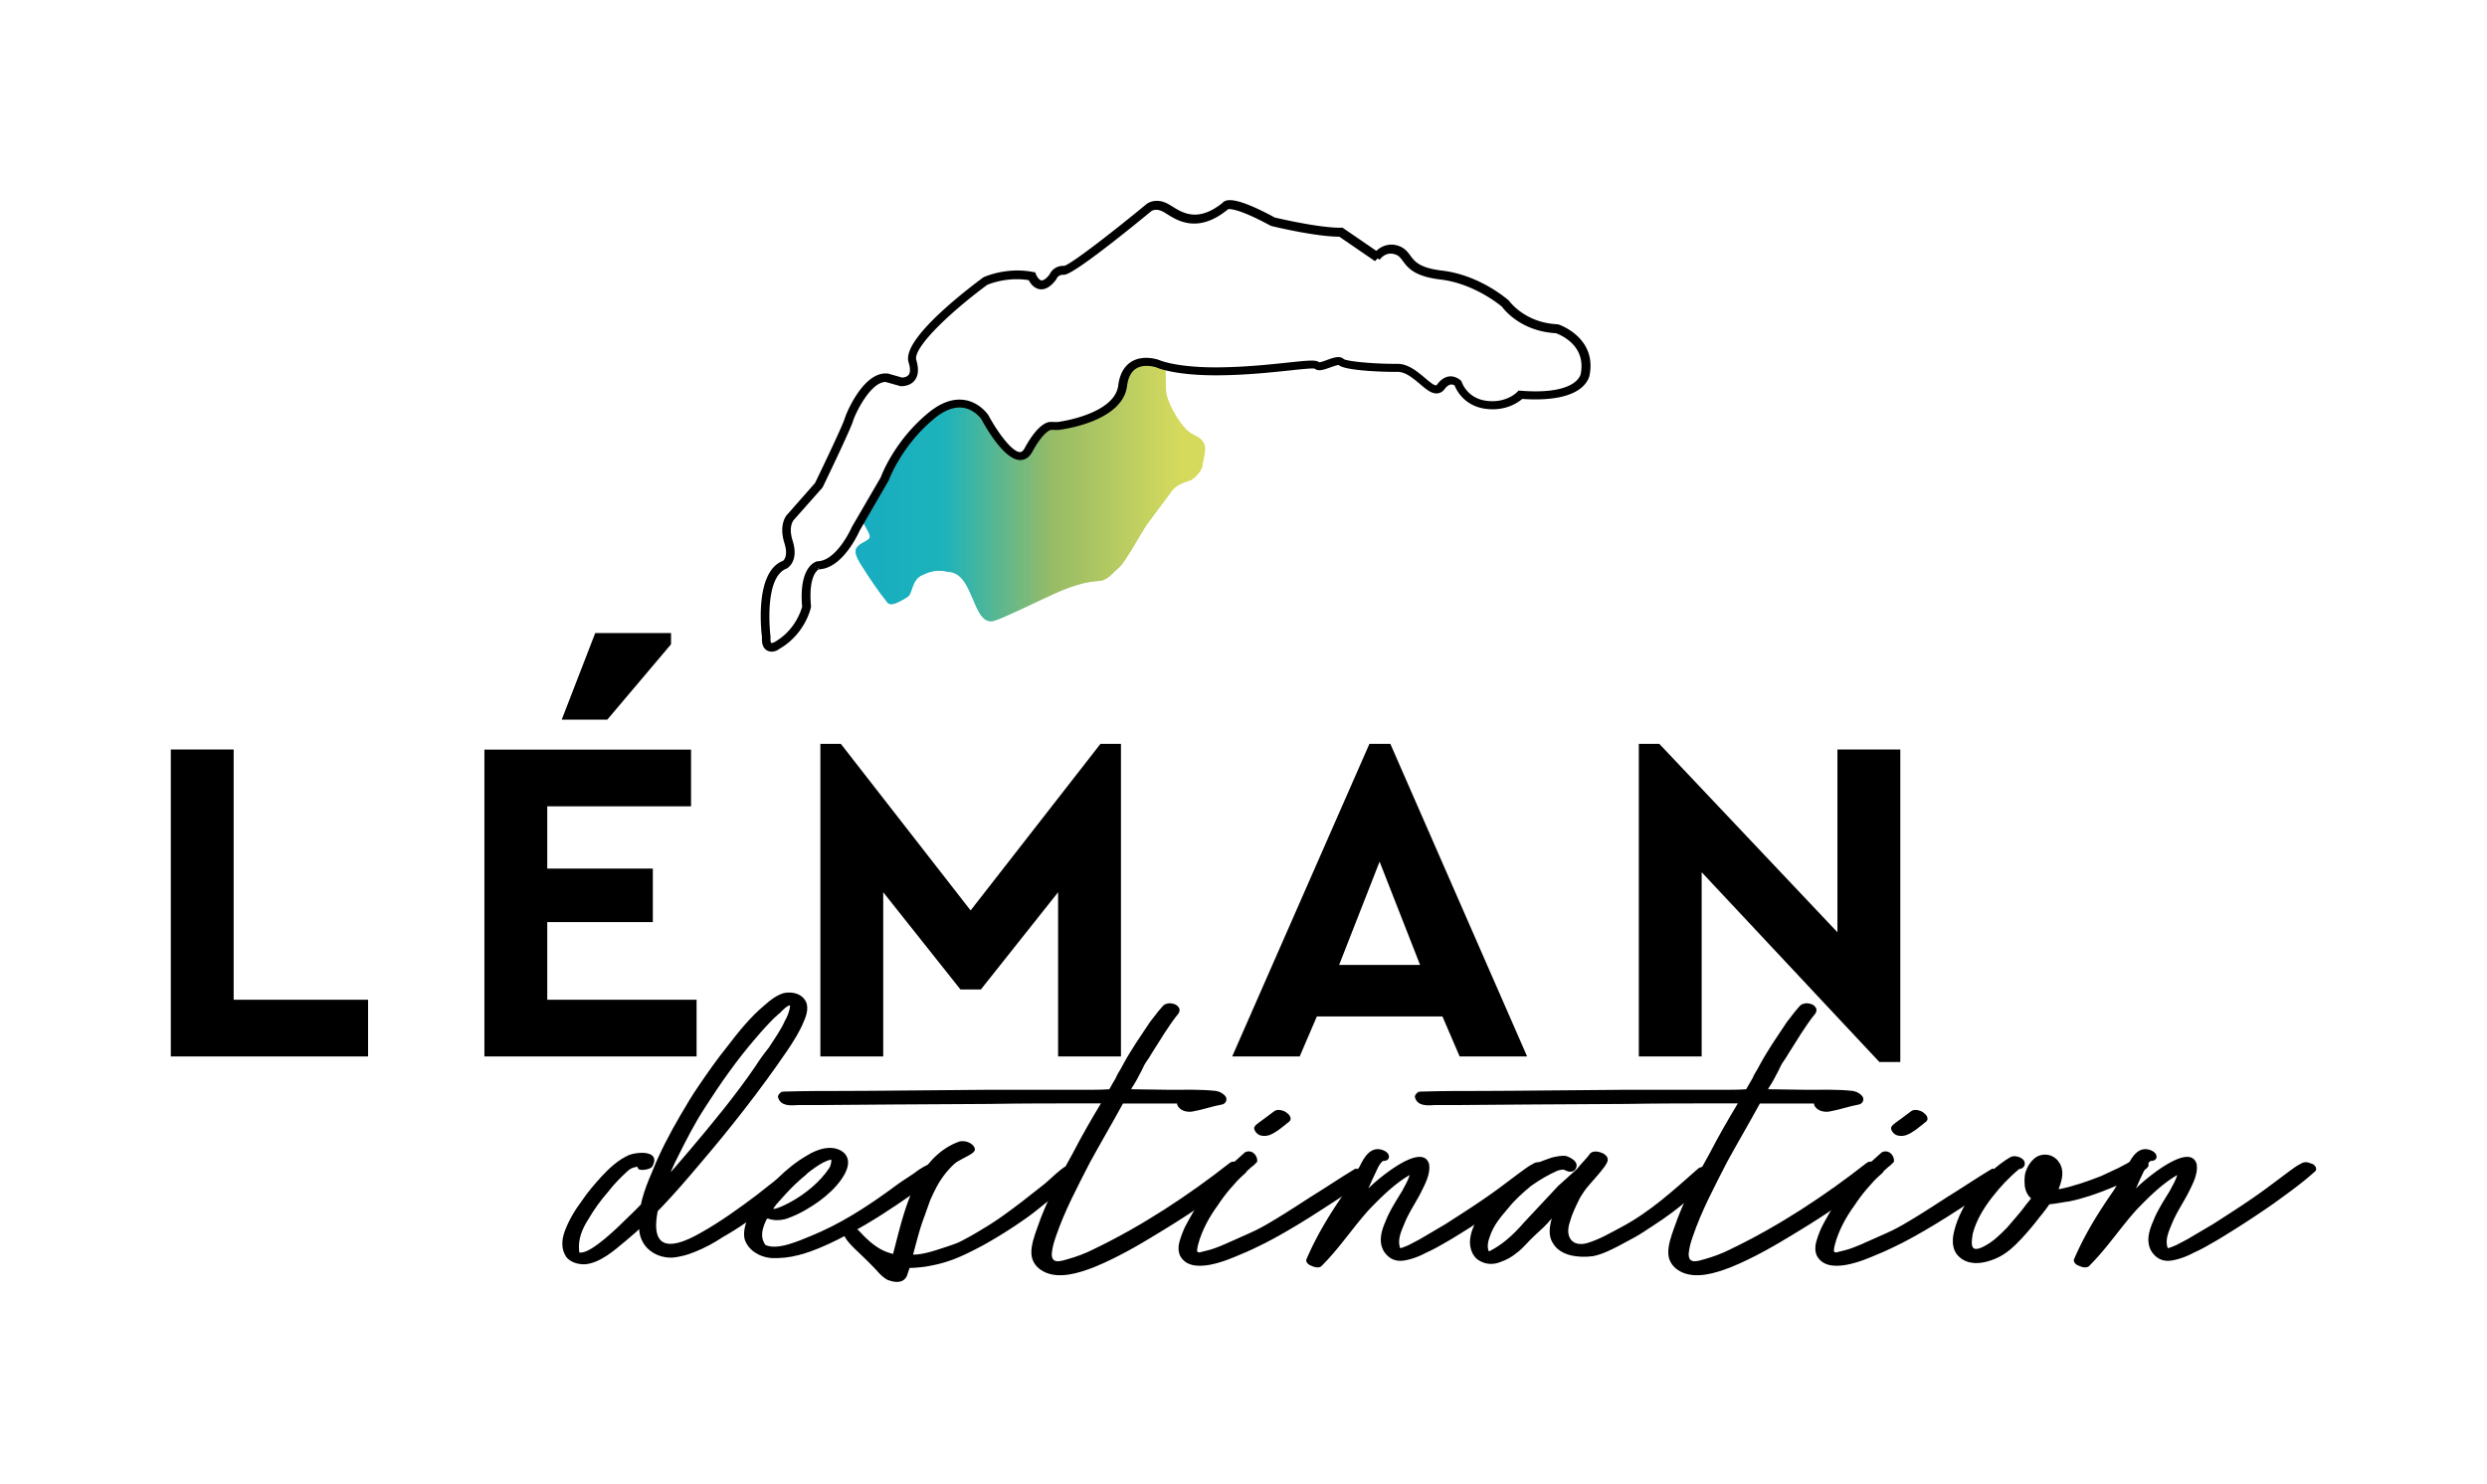 <svg version="1.1" id="Calque_1" xmlns="http://www.w3.org/2000/svg" xmlns:xlink="http://www.w3.org/1999/xlink" x="0" y="0" viewBox="0 0 220 131.29" xml:space="preserve"><path d="M15.11 66.31v27.16h17.45v-5.02H20.67V66.31zM42.85 66.31v27.16h18.77v-5.02H48.41v-6.87h9.34v-4.73h-9.34v-5.51h12.72v-5.02H42.85zm9.8-10.29-2.96 7.65h4.03L59.36 57v-.99h-6.71zM99.16 65.81v27.66H93.6V78.94l-6.83 8.6h-1.81l-6.83-8.6v14.53h-5.56V65.81h1.81l11.48 14.74 11.49-14.74zM122.04 76.23l-3.58 9.14h7.16l-3.58-9.14zm5.56 13.7h-11.11l-1.52 3.54H109l12.14-27.66h1.85l12.1 27.66h-5.97l-1.52-3.54zM144.97 65.81v27.66h5.56v-16.3l15.72 16.79h1.85V66.31h-5.56v16.17l-15.76-16.67zM56.38 103.22c-.16.05-.47.05-.83.36-.63.57-1.2 1.15-1.72 1.82-.68.78-1.25 1.56-1.77 2.45-.57.89-.94 1.77-.83 2.87.05.16.05.1.16.1.99 0 3.28-2.24 4.06-3.02 1.98-1.88 3.75-3.91 5.52-5.99 2.03-2.4 4.06-4.85 5.84-7.45.36-.57.78-1.15 1.2-1.67.26-.42.52-.78.78-1.2.26-.42.47-.78.63-1.15.21-.36.42-.83.47-1.35 0-.1-.26 0-.63.36l-.21.21-.1.1c-.16.1-.26.26-.42.36-.57.57-1.15 1.2-1.67 1.82-1.67 1.93-3.13 4.01-4.53 6.2-.94 1.46-1.62 2.81-2.35 4.27-1.35 2.61-4.48 10.53 2.08 6.72 1.67-.94 3.34-2.14 4.85-3.28.68-.52 1.3-1.04 1.93-1.51.16-.16.94-.73 1.2-.99.26-.21.63-.16.94 0 .21.05.57.42.31.68-2.29 1.88-4.48 3.91-7.35 5.52-.78.52-1.56.94-2.45 1.3-.63.26-1.35.47-2.08.52-.83 0-1.56-.26-2.14-.83-.47-.47-.73-1.15-.73-1.77-.16-1.72.47-3.44 1.15-5 .68-1.72 1.56-3.39 2.5-5 .52-.89 1.04-1.77 1.62-2.61.78-1.15 1.62-2.35 2.5-3.44.99-1.3 2.08-2.66 3.34-3.7.47-.42.99-.83 1.62-1.04.63-.16 1.46-.05 1.88.52.47.57.21 1.41-.05 1.98-.36.89-.89 1.72-1.41 2.5-2.45 3.6-5.16 7.04-7.97 10.32-1.98 2.35-4.06 4.69-6.41 6.62-.99.83-2.19 1.88-3.49 2.03-.63.05-1.35-.16-1.72-.63-.47-.68-.42-1.51-.16-2.24.36-.99.89-1.88 1.51-2.71.52-.78 1.15-1.51 1.77-2.19.68-.73 1.46-1.46 2.4-1.88.73-.31 2.66-.42 2.19.78l-.1.21c-.16.31-1.15.42-1.25.21-.08-.13-.08-.18-.08-.18z"/><path d="m67.9 107.8-.1.1c-.31.68-.63 1.46-.1 2.24 1.04.52 2.97-.36 4.01-.78 2.55-1.04 4.9-2.5 7.71-4.59.57-.42 1.3-.83 1.82-1.25.26-.16.63-.42.99-.52.42-.16 1.2.16 1.04.68l-.1.16-.16.16-.68.52-.21.16-1.67 1.15c-1.51 1.04-3.28 2.24-5.26 3.28-1.35.73-3.07 1.56-4.53 1.93-.78.21-1.67.31-2.5.26-.99-.1-1.98-.68-2.29-1.67-.21-.94.31-2.03.78-2.81.57-.89 1.41-1.88 2.19-2.61.68-.68 1.56-1.41 2.55-1.98.83-.52 2.19-1.04 3.18-.31.83.68.36 1.72-.16 2.45-.52.73-1.2 1.36-1.98 1.93-.73.52-1.67 1.09-2.55 1.41-.52.25-1.36.35-1.98.09zm5.47-4.48s.21-.36.16-.73c-.47.1-.94.36-1.46.73-1.2.83-2.29 1.98-3.39 3.23l-.26.36c-.21.32 3.23-.98 4.95-3.59z"/><path d="M95.26 104c-.31.42-.68.68-1.15 1.09-.37.31-.73.68-1.15.99-.83.63-1.2.99-2.08 1.62a41 41 0 0 1-3.96 2.5c-1.88.99-3.07 1.56-5.16 1.88-.42.05-.89.1-1.3.1-.05.16-.1.31-.16.47-.21.89-1.04.89-1.82.57-.36-.21-.68-.52-.94-.83-1.67-1.77-2.61-2.35-2.92-3.23-.16-.16-.05-.47.26-.57.78-.21 1.04.26 1.51.73.68.68 1.46 1.35 2.61 1.62.52-1.98.94-3.86 1.77-5.73.83-1.82 2.14-3.54 4.12-4.22.47-.1 1.09.1 1.3.52.26.47-.52.68-1.56 1.3-.16.1-1.15.94-1.88 2.4l-.16.31-.31.68-.52 1.46c-.42 1.09-.73 2.4-.99 3.34.94 0 1.93-.36 2.92-.68.94-.31 1.15-.42 1.35-.52 1.09-.57 1.41-.78 2.35-1.35 1.09-.68 1.98-1.35 3.02-2.14l1.72-1.35c.63-.47 1.3-1.2 1.98-1.67.31-.21.73-.1 1.04.1.21.14.27.35.11.61z"/><path d="M110.16 103.79c-1.09.99-2.55 1.88-3.75 2.76-1.25.89-2.5 1.67-3.86 2.5-1.88 1.15-3.75 2.24-5.79 3.07-1.35.52-3.13 1.09-4.48.36-.57-.31-.99-.83-1.04-1.51-.05-.78.26-1.62.52-2.35.78-2.29 1.93-4.43 3.13-6.57.78-1.51 1.62-2.97 2.5-4.43h-.99c-3.02 0-5.99 0-8.96.05-2.87 0-5.73.05-8.6.05-2.14 0-4.27.05-6.46.05h-1.83c-.63.05-1.51.1-1.72-.68-.05-.16.1-.31.21-.42.1-.1.31-.1.47-.1h-.1H69.62c1.67-.05 3.34-.05 5.06-.05.83 0 1.72 0 12.51-.1h8.91c.68 0 1.35 0 2.03-.05.16-.31.37-.63.57-.99.1-.26.26-.52.42-.78l.31-.57c.31-.57.68-1.15 1.04-1.72l1.25-1.88.73-.94.36-.42c.16-.21.31-.26.63-.31.31 0 .63.1.78.31.16.16.16.36.05.57-.94 1.15-1.67 2.45-2.45 3.65-.16.31-.42.63-.57.89l-.31.63c-.26.52-.52.99-.83 1.46 0 .05-.05.1-.05.1 1.09 0 2.24.05 3.39.05 1.35 0 2.76-.05 4.12.1.31.05.73.26.89.57.1.26-.05.57-.36.63-.89.16-1.72.47-2.66.63-.42.05-.89-.05-1.15-.36-.1-.1-.16-.21-.16-.36h-4.79c-.94 1.72-1.98 3.49-2.92 5.21-1.09 2.14-2.24 4.27-3.02 6.57-.16.47-.31.94-.36 1.51v.05c0 .94.89.57 1.46.42.73-.21 1.46-.47 2.29-.89 4.22-2.03 8.34-4.74 11.99-7.61.31-.26.94-.05 1.2.16.18.17.44.53.18.74z"/><path d="m110.89 103.11-.21.16-.57.52c-.89.89-1.72 1.82-2.4 2.87-.73.99-1.41 2.24-1.72 3.44-.05.21-.1.42-.1.57.05.16.21.16.37.1l.63-.16c.83-.21 1.67-.63 3.54-1.46.83-.36 1.72-.78 5.47-3.23 1.2-.73 2.5-1.62 3.96-2.5.36-.1 1.51.36 1.04.89-.31.36-.83.68-1.41 1.04-2.4 1.56-4.79 3.18-7.5 4.59-.63.31-1.56.78-2.24 1.04-1.2.52-4.43 1.93-5.37.1-.16-.36-.16-.83-.05-1.2.16-.57.42-1.25.73-1.77 1.09-2.03 2.35-3.8 5.06-6.15.57-.31 1.15.21 1.09.83l-.32.32zm.05-3.33c.1-.31.42-.42 1.77-1.46.31-.26.94-.05 1.15.16.16.1.47.47.21.73l-.52.42-.47.36c-.47.31-.94.63-1.56.47-.26-.06-.58-.37-.58-.68z"/><path d="M136.9 103.63c-1.15 1.04-2.4 1.93-3.7 2.87a88.15 88.15 0 0 1-4.9 3.18c-.73.42-1.41.83-2.14 1.15-.57.31-1.25.57-1.88.68-.83.16-1.46-.16-1.88-.83-.47-.83-.21-1.77.16-2.61.36-.94.94-1.82 1.51-2.76.21-.42.47-.83.63-1.35-1.35.78-2.55 1.98-3.6 3.07-1.41 1.56-2.61 3.39-4.12 4.9-.21.31-.68.21-.99.05-.21-.05-.52-.31-.42-.57.94-2.19 2.14-4.12 3.44-5.99.47-.68.73-1.41 1.25-2.19.31-.63.78-1.56 1.62-1.56.31 0 .78.16.94.47.16.36-.1.57-.42.57-.05 0-.16 0-.47.52l-.47.99-.42.94c.57-.63 4.74-4.22 5.37-2.19.16.89-.36 1.82-.78 2.66-.47.89-1.04 1.72-1.41 2.66-.26.63-.63 1.41-.36 2.14.26-.05.47-.16.73-.26l.99-.52 2.29-1.35c1.62-1.04 3.18-2.03 4.74-3.18 2.24-1.67 2.5-1.88 2.87-2.08.21-.1.47-.36 1.04-.1.27.02.64.43.38.69z"/><path d="M151.7 104.1c-1.72 1.51-3.28 2.92-5.21 4.17-.89.57-1.3.89-1.98 1.25-2.08 1.15-2.81 1.46-3.6 1.62-1.25.16-2.87 0-3.54-1.15-.42-.63-.31-1.46-.1-2.19-.47.57-.99 1.04-1.56 1.56-.52.47-.99 1.09-1.51 1.46-.42.36-.89.63-1.46.83-.63.26-1.35.26-2.03-.21-.47-.36-.68-.99-.68-1.56.05-1.3.83-2.35 1.56-3.34.83-1.04 1.77-1.98 2.87-2.76.78-.57 1.67-.99 2.76-1.35.37-.1.89-.21 1.3-.16.47.16 1.15.52.89 1.09-.16.36-.57.36-.89.21-.21-.16-.57-.05-.73 0-.83.36-1.62.83-2.35 1.35-.63.52-1.41 1.2-2.03 1.98-.63.73-1.3 1.51-1.62 2.5-.16.42-.26.89-.1 1.3.05 0 .1 0 .16-.05 1.09-.57 2.03-1.41 2.97-2.5l3.02-3.23 1.62-1.46.05-.05c.36-.47.83-.89 1.15-1.35.36-.42 1.56-.05 1.56.52v.05c0 .52-1.62 2.08-2.08 2.76-.16.26-.36.52-.47.78-.31.63-.63 1.3-.78 1.88-.52 1.46.26 2.29 1.51 1.93 1.04-.31 1.93-.83 3.02-1.41 2.55-1.35 4.64-3.28 6.83-5.21.36-.21.78-.16 1.04 0 .25.12.67.54.41.74z"/><path d="M166.5 103.79c-1.09.99-2.55 1.88-3.75 2.76-1.25.89-2.5 1.67-3.86 2.5-1.88 1.15-3.75 2.24-5.79 3.07-1.35.52-3.13 1.09-4.48.36-.57-.31-.99-.83-1.04-1.51-.05-.78.26-1.62.52-2.35.78-2.29 1.93-4.43 3.13-6.57.78-1.51 1.62-2.97 2.5-4.43h-.99c-3.02 0-5.99 0-8.96.05-2.87 0-5.73.05-8.6.05-2.14 0-4.27.05-6.46.05h-1.83c-.63.05-1.51.1-1.72-.68-.05-.16.1-.31.21-.42.1-.1.31-.1.47-.1h-.1H125.96c1.67-.05 3.34-.05 5.06-.05.83 0 1.72 0 12.51-.1h8.91c.68 0 1.35 0 2.03-.05.16-.31.37-.63.57-.99.1-.26.26-.52.42-.78l.31-.57c.31-.57.68-1.15 1.04-1.72l1.25-1.88.73-.94.36-.42c.16-.21.31-.26.63-.31.31 0 .63.1.78.31.16.16.16.36.05.57-.94 1.15-1.67 2.45-2.45 3.65-.16.31-.42.63-.57.89l-.31.63c-.26.52-.52.99-.83 1.46 0 .05-.05.1-.05.1 1.09 0 2.24.05 3.39.05 1.35 0 2.76-.05 4.12.1.31.05.73.26.89.57.1.26-.05.57-.36.63-.89.16-1.72.47-2.66.63-.42.05-.89-.05-1.15-.36-.1-.1-.16-.21-.16-.36h-4.79c-.94 1.72-1.98 3.49-2.92 5.21-1.09 2.14-2.24 4.27-3.02 6.57-.16.47-.31.94-.36 1.51v.05c0 .94.89.57 1.46.42.73-.21 1.46-.47 2.29-.89 4.22-2.03 8.34-4.74 11.99-7.61.31-.26.94-.05 1.2.16.18.17.44.53.18.74z"/><path d="m167.22 103.11-.21.16-.57.52c-.89.89-1.72 1.82-2.4 2.87-.73.99-1.41 2.24-1.72 3.44-.05.21-.1.42-.1.57.05.16.21.16.37.1l.63-.16c.83-.21 1.67-.63 3.54-1.46.83-.36 1.72-.78 5.47-3.23 1.2-.73 2.5-1.62 3.96-2.5.36-.1 1.51.36 1.04.89-.31.36-.83.68-1.41 1.04-2.4 1.56-4.79 3.18-7.5 4.59-.63.31-1.56.78-2.24 1.04-1.2.52-4.43 1.93-5.37.1-.16-.36-.16-.83-.05-1.2.16-.57.42-1.25.73-1.77 1.09-2.03 2.35-3.8 5.06-6.15.57-.31 1.15.21 1.09.83l-.32.32zm.06-3.33c.1-.31.42-.42 1.77-1.46.31-.26.94-.05 1.15.16.16.1.47.47.21.73l-.52.42-.47.36c-.47.31-.94.63-1.56.47-.27-.06-.58-.37-.58-.68z"/><path d="M189.89 103.37c-.94.78-2.08 1.3-3.23 1.77s-2.35.89-3.6 1.15c-.47.05-1.15.21-1.77.26-.26.36-.52.73-.83 1.09-.52.68-1.04 1.3-1.62 1.93-.68.73-1.46 1.46-2.4 1.82-.89.36-1.93.57-2.81.05-.42-.26-.73-.63-.83-1.15-.1-.42-.05-.89.05-1.3.31-1.35 1.04-2.61 1.82-3.7.89-1.15 1.93-2.19 3.18-2.92.31-.16.78-.05 1.04.16.42.31.21.89-.26.89-.89.73-1.67 1.56-2.4 2.5s-1.41 2.03-1.72 3.23c-.16.99-.21 1.72.94 1.15.83-.42 1.41-.99 2.08-1.67.57-.68 1.2-1.35 1.72-2.08.16-.21.31-.36.42-.52l-.16-.16c-.31-.36-.42-.83-.42-1.3 0-.31 0-.73.16-1.04.16-.47.52-.94.94-1.2.68-.36 1.51-.16 1.93.47.52.73.31 1.56 0 2.35v.05h.1c1.25-.26 2.45-.68 3.65-1.15l1.56-.73c.47-.26.94-.47 1.35-.78.49-.31 1.74.31 1.11.83z"/><path d="M204.8 103.63c-1.15 1.04-2.4 1.93-3.7 2.87a88.15 88.15 0 0 1-4.9 3.18c-.73.42-1.41.83-2.14 1.15-.57.31-1.25.57-1.88.68-.83.16-1.46-.16-1.88-.83-.47-.83-.21-1.77.16-2.61.36-.94.94-1.82 1.51-2.76.21-.42.47-.83.63-1.35-1.35.78-2.55 1.98-3.6 3.07-1.41 1.56-2.61 3.39-4.12 4.9-.21.31-.68.21-.99.05-.21-.05-.52-.31-.42-.57.94-2.19 2.14-4.12 3.44-5.99.47-.68.73-1.41 1.25-2.19.31-.63.78-1.56 1.62-1.56.31 0 .78.16.94.47.16.36-.1.57-.42.57-.05 0-.16 0-.47.52l-.47.99-.42.94c.57-.63 4.74-4.22 5.37-2.19.16.89-.36 1.82-.78 2.66-.47.89-1.04 1.72-1.41 2.66-.26.63-.63 1.41-.36 2.14.26-.05.47-.16.73-.26l.99-.52 2.29-1.35c1.62-1.04 3.18-2.03 4.74-3.18 2.24-1.67 2.5-1.88 2.87-2.08.21-.1.47-.36 1.04-.1.27.02.64.43.38.69z"/><defs><path id="SVGID_1_" d="M99.31 34.13c-.38 2.94-5.75 3.57-5.75 3.57l-.63-.01s-.79-.03-1.96 2.14-3.86-2.89-3.86-2.89-1.71-2.64-4.75-.15c-3.01 2.48-4.14 5.62-4.14 5.62l-2.05 3.53s.66 1.01.77 1.43c.11.42-.43.48-.92.85-.49.37-.43.79.16 1.75.6.96 1.63 2.49 2.33 3.34.35.42 1.25-.21 1.74-.48s.36-1.5 1.28-1.93c.92-.42 1.28-.52 2.6-.28 2.08.37 1.95 4.92 3.87 4.28.93-.31 3.54-1.59 4.94-2.23.55-.25 2.51-1.2 4.23-1.27.83-.03 1.25-.74 1.79-1.17.54-.42 2.01-3.13 2.49-3.82.49-.69 1.8-2.39 2.12-2.86.56-.85 1.65-.97 1.83-1.1.7-.49.99-1.08.99-1.4 0-.32.38-1.27.11-1.8-.38-.76-.9-.57-1.61-1.29-.67-.69-1.72-2.42-1.75-3.43-.05-1.49-.04-2.13-.04-2.13-.47-.12-.69-.22-.69-.22s-.44-.16-1-.16c-.82 0-1.88.36-2.1 2.11"/></defs><linearGradient id="SVGID_00000098901462709743425520000016044627823971669934_" gradientUnits="userSpaceOnUse" x1="75.689" y1="43.495" x2="106.594" y2="43.495"><stop offset="0" stop-color="#17acc1"/><stop offset=".258" stop-color="#1db3bb"/><stop offset=".555" stop-color="#95bb67"/><stop offset=".923" stop-color="#d5da5d"/><stop offset="1" stop-color="#d5da5d"/></linearGradient><use xlink:href="#SVGID_1_" overflow="visible" fill="url(#SVGID_00000098901462709743425520000016044627823971669934_)"/><clipPath id="SVGID_00000000935288869591828810000006279656976777686198_"><use xlink:href="#SVGID_1_" overflow="visible"/></clipPath><linearGradient id="SVGID_00000109732998387634635850000014161604830004299431_" gradientUnits="userSpaceOnUse" x1="75.531" y1="43.784" x2="106.765" y2="43.784"><stop offset="0" stop-color="#17acc1"/><stop offset=".258" stop-color="#1db3bb"/><stop offset=".555" stop-color="#95bb67"/><stop offset=".923" stop-color="#d5da5d"/><stop offset="1" stop-color="#d5da5d"/></linearGradient><path clip-path="url(#SVGID_00000000935288869591828810000006279656976777686198_)" fill="url(#SVGID_00000109732998387634635850000014161604830004299431_)" d="M75.53 32.02h31.23v23.52H75.53z"/><path d="M78.34 33.65c-1.44.01-2.8 2.85-3.02 3.57-.23.76-2.57 5.62-2.67 5.82l-.05.06-2.48 2.8c-.03.04-.57.61-.14 1.98.55 1.72-.4 2.26-.44 2.29-2.21.81-1.52 6.14-1.52 6.19-.02.36.02.58.12.64.11.07.32-.01.41-.05 1.94-1.08 2.48-2.99 2.55-3.26-.31-3.51 1.15-3.87 1.21-3.89 1.82-.03 3.16-3.08 3.17-3.11l2.56-4.4c.03-.09 1.16-3.19 4.19-5.67 1.06-.87 2.1-1.24 3.07-1.09 1.3.2 1.99 1.25 2.02 1.29.69 1.29 2.07 3.32 2.91 3.32.07-.01.31 0 .53-.41 1.15-2.13 1.98-2.26 2.16-2.26h.01l.62.01c.02 0 5.16-.64 5.51-3.36.12-.95.49-1.62 1.1-2 1-.61 2.26-.16 2.31-.14.03.01 1.58.72 5.51.66 2.32-.03 4.43-.26 5.96-.42 1.87-.2 2.47-.25 2.7-.03.1.05.56-.12.8-.21.55-.2 1.07-.38 1.34-.1.28.24 2.84.47 4.8.45h.03c.91 0 1.7.67 2.34 1.21.42.35.85.73 1.1.69.04 0 .11-.02.2-.14.3-.4.64-.62 1.01-.65.48-.03.84.31.86.32l.06.1c.02.06.51 1.51 2.29 1.74 1.81.24 2.8-.77 2.84-.82l.08-.08.11.01c5.26.42 5.48-1.63 5.48-1.65.48-2.67-2-3.61-2.32-3.72-3.18-.17-4.63-2.21-4.69-2.3-.01 0-2.39-2.08-5.53-2.45-2.26-.27-2.8-1-3.23-1.58-.2-.27-.36-.49-.68-.61-.94-.37-1.5.38-1.51.39l-.16-.12-.25.25c-.07-.05-1.87-1.28-3.09-2.12h-.02c-2.11 0-5.83-.9-5.99-.94l-.13-.06c-2.97-1.6-3.7-1.46-3.82-1.42l-.01.02-.06.05c-2.52 2.04-4.25.96-5.18.37a5.88 5.88 0 0 0-.37-.22c-.71-.37-1.15-.05-1.17-.04-1.59 1.31-6.86 5.61-7.67 5.61h-.05c-.52 0-.68.37-.7.41l-.03.06c-.44.59-.89.87-1.32.81-.5-.07-.79-.55-.91-.79-2.06-.37-3.82.41-3.83.42-2.64 1.93-6.74 5.51-6.34 6.81.22.74.18 1.3-.12 1.68-.4.5-1.11.46-1.14.45l-1.27-.36c.03 0-.01-.01-.05-.01M68.26 57.51c-.12 0-.25-.03-.37-.1-.26-.17-.38-.51-.34-1.03-.03-.19-.74-5.71 1.79-6.64-.01 0 .61-.38.19-1.71-.53-1.68.21-2.42.25-2.45l2.44-2.77c.84-1.74 2.46-5.14 2.63-5.72.18-.6 1.6-3.89 3.48-3.91.07 0 .13 0 .2.01l1.26.36c-.01-.01.45.01.69-.29.2-.24.21-.67.03-1.24-.63-2.05 5.82-6.82 6.55-7.36.12-.06 2.02-.9 4.28-.46l.13.02.05.12c.06.16.29.57.59.61.22.03.54-.17.86-.6.07-.16.37-.72 1.19-.69.51-.05 4.18-2.88 7.37-5.51.03-.02.69-.52 1.68-.01.12.06.25.15.41.24.94.59 2.36 1.48 4.6-.31.04-.05.1-.11.21-.16.58-.24 1.99.23 4.18 1.41l.11.06c.03 0 3.79.91 5.83.91H118.72l.06.04c1.9 1.3 2.67 1.83 2.99 2.05.32-.36 1.06-.83 1.99-.46.44.18.67.48.88.77.4.54.85 1.15 2.9 1.39 3.31.39 5.72 2.52 5.83 2.61.05.06 1.43 2 4.39 2.14l.06.01c.03.01 3.23 1.08 2.67 4.24 0 0-.04.55-.65 1.08-.66.58-2.11 1.21-5.23.99-.3.27-1.4 1.11-3.16.88-1.88-.24-2.53-1.67-2.65-2a.598.598 0 0 0-.46-.15c-.22.02-.45.17-.66.46-.15.19-.32.3-.53.32-.45.06-.92-.34-1.46-.8-.61-.51-1.3-1.1-2.04-1.1-.07-.01-.16 0-.26 0-1.34 0-4.46-.13-4.91-.6-.1-.05-.58.12-.84.21-.55.2-1.02.37-1.29.11-.17-.07-1.21.04-2.32.16-1.55.16-3.66.39-6.01.42-4.03.06-5.63-.66-5.69-.69 0 0-1.09-.38-1.89.11-.48.29-.78.85-.88 1.65-.4 3.09-5.72 3.74-5.95 3.77l-.66-.01s-.7.07-1.75 2.01c-.3.55-.68.66-.95.66-1.4-.01-3.13-3.19-3.32-3.55 0 0-.61-.9-1.69-1.07-.83-.13-1.74.2-2.69.99-2.92 2.4-4.05 5.47-4.06 5.51l-2.56 4.42c-.05.11-1.46 3.34-3.54 3.37.02 0-1.07.37-.79 3.41v.04l-.01.04c-.02.1-.52 2.34-2.79 3.61-.05.06-.28.18-.54.18"/><path d="M78.34 33.65c-1.44.01-2.8 2.85-3.02 3.57-.23.76-2.57 5.62-2.67 5.82l-.05.06-2.48 2.8c-.03.04-.57.61-.14 1.98.55 1.72-.4 2.26-.44 2.29-2.21.81-1.52 6.14-1.52 6.19-.02.36.02.58.12.64.11.07.32-.01.41-.05 1.94-1.08 2.48-2.99 2.55-3.26-.31-3.51 1.15-3.87 1.21-3.89 1.82-.03 3.16-3.08 3.17-3.11l2.56-4.4c.03-.09 1.16-3.19 4.19-5.67 1.06-.87 2.1-1.24 3.07-1.09 1.3.2 1.99 1.25 2.02 1.29.69 1.29 2.07 3.32 2.91 3.32.07-.01.31 0 .53-.41 1.15-2.13 1.98-2.26 2.16-2.26h.01l.62.01c.02 0 5.16-.64 5.51-3.36.12-.95.49-1.62 1.1-2 1-.61 2.26-.16 2.31-.14.03.01 1.58.72 5.51.66 2.32-.03 4.43-.26 5.96-.42 1.87-.2 2.47-.25 2.7-.03.1.05.56-.12.8-.21.55-.2 1.07-.38 1.34-.1.28.24 2.84.47 4.8.45h.03c.91 0 1.7.67 2.34 1.21.42.35.85.73 1.1.69.04 0 .11-.02.2-.14.3-.4.64-.62 1.01-.65.48-.03.84.31.86.32l.06.1c.02.06.51 1.51 2.29 1.74 1.81.24 2.8-.77 2.84-.82l.08-.08.11.01c5.26.42 5.48-1.63 5.48-1.65.48-2.67-2-3.61-2.32-3.72-3.18-.17-4.63-2.21-4.69-2.3-.01 0-2.39-2.08-5.53-2.45-2.26-.27-2.8-1-3.23-1.58-.2-.27-.36-.49-.68-.61-.94-.37-1.5.38-1.51.39l-.16-.12-.25.25c-.07-.05-1.87-1.28-3.09-2.12h-.02c-2.11 0-5.83-.9-5.99-.94l-.13-.06c-2.97-1.6-3.7-1.46-3.82-1.42l-.01.02-.06.05c-2.52 2.04-4.25.96-5.18.37a5.88 5.88 0 0 0-.37-.22c-.71-.37-1.15-.05-1.17-.04-1.59 1.31-6.86 5.61-7.67 5.61h-.05c-.52 0-.68.37-.7.41l-.03.06c-.44.59-.89.87-1.32.81-.5-.07-.79-.55-.91-.79-2.06-.37-3.82.41-3.83.42-2.64 1.93-6.74 5.51-6.34 6.81.22.74.18 1.3-.12 1.68-.4.5-1.11.46-1.14.45l-1.27-.36c.03 0-.01-.01-.05-.01M68.26 57.51c-.12 0-.25-.03-.37-.1-.26-.17-.38-.51-.34-1.03-.03-.19-.74-5.71 1.79-6.64-.01 0 .61-.38.19-1.71-.53-1.68.21-2.42.25-2.45l2.44-2.77c.84-1.74 2.46-5.14 2.63-5.72.18-.6 1.6-3.89 3.48-3.91.07 0 .13 0 .2.01l1.26.36c-.01-.01.45.01.69-.29.2-.24.21-.67.03-1.24-.63-2.05 5.82-6.82 6.55-7.36.12-.06 2.02-.9 4.28-.46l.13.02.05.12c.06.16.29.57.59.61.22.03.54-.17.86-.6.07-.16.37-.72 1.19-.69.51-.05 4.18-2.88 7.37-5.51.03-.02.69-.52 1.68-.01.12.06.25.15.41.24.94.59 2.36 1.48 4.6-.31.04-.05.1-.11.21-.16.58-.24 1.99.23 4.18 1.41l.11.06c.03 0 3.79.91 5.83.91H118.72l.06.04c1.9 1.3 2.67 1.83 2.99 2.05.32-.36 1.06-.83 1.99-.46.44.18.67.48.88.77.4.54.85 1.15 2.9 1.39 3.31.39 5.72 2.52 5.83 2.61.05.06 1.43 2 4.39 2.14l.06.01c.03.01 3.23 1.08 2.67 4.24 0 0-.04.55-.65 1.08-.66.58-2.11 1.21-5.23.99-.3.27-1.4 1.11-3.16.88-1.88-.24-2.53-1.67-2.65-2a.598.598 0 0 0-.46-.15c-.22.02-.45.17-.66.46-.15.19-.32.3-.53.32-.45.06-.92-.34-1.46-.8-.61-.51-1.3-1.1-2.04-1.1-.07-.01-.16 0-.26 0-1.34 0-4.46-.13-4.91-.6-.1-.05-.58.12-.84.21-.55.2-1.02.37-1.29.11-.17-.07-1.21.04-2.32.16-1.55.16-3.66.39-6.01.42-4.03.06-5.63-.66-5.69-.69 0 0-1.09-.38-1.89.11-.48.29-.78.85-.88 1.65-.4 3.09-5.72 3.74-5.95 3.77l-.66-.01s-.7.07-1.75 2.01c-.3.55-.68.66-.95.66-1.4-.01-3.13-3.19-3.32-3.55 0 0-.61-.9-1.69-1.07-.83-.13-1.74.2-2.69.99-2.92 2.4-4.05 5.47-4.06 5.51l-2.56 4.42c-.05.11-1.46 3.34-3.54 3.37.02 0-1.07.37-.79 3.41v.04l-.01.04c-.02.1-.52 2.34-2.79 3.61-.05.06-.28.18-.54.18" fill="none" stroke="#000" stroke-width=".283" stroke-miterlimit="10"/></svg>